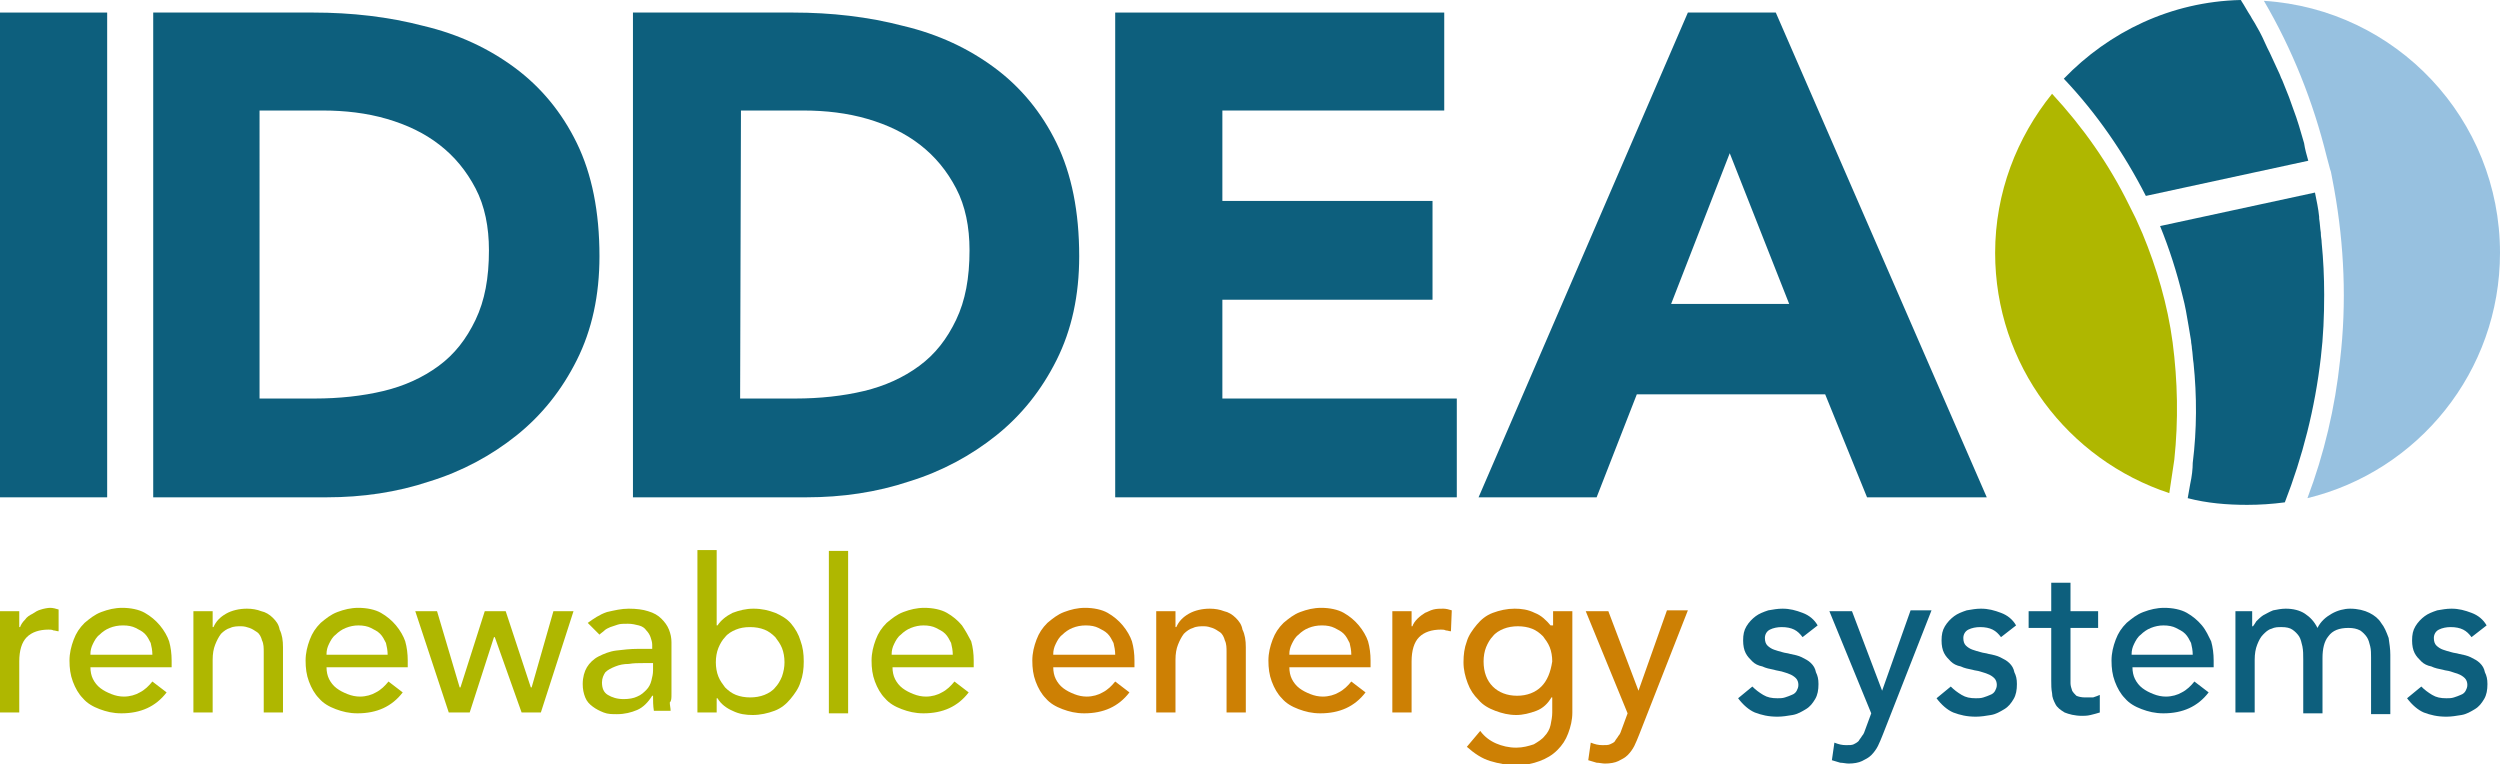 <?xml version="1.0" encoding="utf-8"?>
<!-- Generator: Adobe Illustrator 19.0.0, SVG Export Plug-In . SVG Version: 6.00 Build 0)  -->
<svg version="1.1" id="Layer_1" xmlns="http://www.w3.org/2000/svg" xmlns:xlink="http://www.w3.org/1999/xlink" x="0px" y="0px"
	 width="298.6px" height="91.3px" viewBox="-750 455.7 298.6 91.3" style="enable-background:new -750 455.7 298.6 91.3;"
	 xml:space="preserve">
<style type="text/css">
	.st0{fill:#0D5F7D;}
	.st1{fill:none;}
	.st2{fill:#AFB700;}
	.st3{fill:#CD8004;}
	.st4{fill:#97C1E0;}
</style>
<rect x="-750" y="457.2" class="st0" width="12.8" height="57.9"/>
<g>
	<path class="st0" d="M-719,503.3h6.6c2.9,0,5.7-0.3,8.2-0.9c2.5-0.6,4.7-1.6,6.6-3c1.9-1.4,3.3-3.2,4.4-5.5c1.1-2.3,1.6-5,1.6-8.3
		c0-2.8-0.5-5.3-1.6-7.4c-1.1-2.1-2.5-3.8-4.3-5.2c-1.8-1.4-3.9-2.4-6.3-3.1c-2.4-0.7-5-1-7.6-1h-7.6V503.3z M-731.7,457.2h19.1
		c4.6,0,9,0.5,13.2,1.6c4.2,1,7.8,2.7,10.9,5c3.1,2.3,5.6,5.3,7.4,9c1.8,3.7,2.7,8.2,2.7,13.5c0,4.7-0.9,8.8-2.7,12.4
		c-1.8,3.6-4.2,6.6-7.2,9s-6.5,4.3-10.4,5.5c-3.9,1.3-8,1.9-12.3,1.9h-20.7V457.2z"/>
	<path class="st0" d="M-661.6,503.3h6.6c2.9,0,5.7-0.3,8.2-0.9c2.5-0.6,4.7-1.6,6.6-3c1.9-1.4,3.3-3.2,4.4-5.5
		c1.1-2.3,1.6-5,1.6-8.3c0-2.8-0.5-5.3-1.6-7.4c-1.1-2.1-2.5-3.8-4.3-5.2c-1.8-1.4-3.9-2.4-6.3-3.1c-2.4-0.7-5-1-7.6-1h-7.5
		L-661.6,503.3L-661.6,503.3z M-674.4,457.2h19.1c4.6,0,9,0.5,13.2,1.6c4.2,1,7.8,2.7,10.9,5c3.1,2.3,5.6,5.3,7.4,9
		c1.8,3.7,2.7,8.2,2.7,13.5c0,4.7-0.9,8.8-2.7,12.4s-4.2,6.6-7.2,9s-6.5,4.3-10.4,5.5c-3.9,1.3-8,1.9-12.3,1.9h-20.7V457.2z"/>
</g>
<polygon class="st0" points="-616.8,457.2 -577.5,457.2 -577.5,468.9 -604,468.9 -604,479.7 -578.9,479.7 -578.9,491.5 -604,491.5 
	-604,503.3 -576,503.3 -576,515.1 -616.8,515.1 "/>
<path class="st0" d="M-543.4,474l-7,18h14.1L-543.4,474z M-548.4,457.2h10.5l25.2,57.9H-527l-5-12.3h-22.5l-4.8,12.3h-14.1
	L-548.4,457.2z"/>
<path class="st1" d="M-617.9,531.2c-0.3-0.3-0.7-0.6-1.1-0.7c-0.4-0.2-0.9-0.3-1.5-0.3s-1.1,0.1-1.6,0.3s-0.9,0.5-1.2,0.8
	c-0.3,0.3-0.6,0.7-0.8,1.1c-0.2,0.4-0.3,0.8-0.3,1.2h7.3c0-0.5-0.1-1-0.2-1.4C-617.3,531.9-617.6,531.6-617.9,531.2z"/>
<path class="st1" d="M-637.1,531.2c-0.3-0.3-0.7-0.6-1.1-0.7c-0.4-0.2-0.9-0.3-1.5-0.3c-0.6,0-1.1,0.1-1.5,0.3
	c-0.5,0.2-0.9,0.5-1.2,0.8c-0.3,0.3-0.6,0.7-0.8,1.1s-0.3,0.8-0.3,1.2h7.3c0-0.5-0.1-1-0.2-1.4
	C-636.6,531.9-636.9,531.6-637.1,531.2z"/>
<path class="st1" d="M-589.7,531.2c-0.3-0.3-0.7-0.6-1.1-0.7c-0.4-0.2-0.9-0.3-1.5-0.3c-0.6,0-1.1,0.1-1.6,0.3s-0.9,0.5-1.2,0.8
	c-0.3,0.3-0.6,0.7-0.8,1.1c-0.2,0.4-0.3,0.8-0.3,1.2h7.3c0-0.5-0.1-1-0.2-1.4C-589.2,531.9-589.4,531.6-589.7,531.2z"/>
<path class="st1" d="M-674.9,535.1c-0.6,0.1-1.1,0.2-1.6,0.3c-0.5,0.2-0.9,0.4-1.2,0.7s-0.4,0.7-0.4,1.2c0,0.7,0.2,1.2,0.7,1.5
	c0.5,0.3,1.1,0.5,1.9,0.5c0.6,0,1.2-0.1,1.6-0.3c0.4-0.2,0.8-0.5,1.1-0.8s0.5-0.7,0.6-1.1c0.1-0.4,0.2-0.8,0.2-1.2v-0.8h-1.2
	C-673.8,535-674.3,535-674.9,535.1z"/>
<path class="st1" d="M-732.9,531.2c-0.3-0.3-0.7-0.6-1.1-0.7c-0.4-0.2-0.9-0.3-1.5-0.3s-1.1,0.1-1.6,0.3s-0.9,0.5-1.2,0.8
	c-0.3,0.3-0.6,0.7-0.8,1.1c-0.2,0.4-0.3,0.8-0.3,1.2h7.4c0-0.5-0.1-1-0.2-1.4C-732.4,531.9-732.6,531.6-732.9,531.2z"/>
<path class="st1" d="M-565.9,531.7c-0.3-0.4-0.8-0.7-1.3-0.9c-0.5-0.2-1.1-0.3-1.7-0.3c-0.6,0-1.2,0.1-1.7,0.3s-0.9,0.5-1.3,0.9
	c-0.3,0.4-0.6,0.8-0.8,1.3s-0.3,1.1-0.3,1.7c0,1.2,0.4,2.2,1.1,3c0.7,0.7,1.7,1.1,2.9,1.1s2.2-0.4,2.9-1.1c0.7-0.7,1.1-1.7,1.1-3
	c0-0.6-0.1-1.2-0.3-1.7C-565.3,532.5-565.6,532.1-565.9,531.7z"/>
<path class="st1" d="M-704.7,531.2c-0.3-0.3-0.7-0.6-1.1-0.7c-0.4-0.2-0.9-0.3-1.5-0.3c-0.6,0-1.1,0.1-1.5,0.3
	c-0.5,0.2-0.9,0.5-1.2,0.8c-0.3,0.3-0.6,0.7-0.8,1.1c-0.2,0.5-0.2,0.9-0.2,1.4h7.3c0-0.5-0.1-1-0.2-1.4
	C-704.2,531.9-704.4,531.6-704.7,531.2z"/>
<path class="st1" d="M-657.4,531.7c-0.3-0.4-0.8-0.7-1.3-0.9c-0.5-0.2-1.1-0.3-1.7-0.3c-0.6,0-1.2,0.1-1.7,0.3s-0.9,0.5-1.3,0.9
	c-0.3,0.4-0.6,0.8-0.8,1.3s-0.3,1.1-0.3,1.7s0.1,1.2,0.3,1.7s0.5,1,0.8,1.3c0.3,0.4,0.8,0.7,1.3,0.9c0.5,0.2,1,0.3,1.7,0.3
	c0.6,0,1.2-0.1,1.7-0.3s0.9-0.5,1.3-0.9c0.3-0.4,0.6-0.8,0.8-1.3c0.2-0.5,0.3-1.1,0.3-1.7s-0.1-1.2-0.3-1.7
	C-656.8,532.5-657,532.1-657.4,531.7z"/>
<path class="st1" d="M-489,531.2c-0.3-0.3-0.7-0.6-1.1-0.7c-0.4-0.2-0.9-0.3-1.5-0.3s-1.1,0.1-1.5,0.3c-0.5,0.2-0.9,0.5-1.2,0.8
	c-0.3,0.3-0.6,0.7-0.8,1.1s-0.3,0.8-0.3,1.2h7.3c0-0.5-0.1-1-0.2-1.4C-488.5,531.9-488.7,531.6-489,531.2z"/>
<path class="st2" d="M-745.1,528.5c-0.4,0.1-0.7,0.3-1,0.5c-0.4,0.2-0.7,0.4-0.9,0.7c-0.3,0.3-0.5,0.6-0.6,0.9h-0.1v-1.9h-2.3v12.1
	h2.3v-6.1c0-1.3,0.3-2.3,0.9-2.9c0.6-0.6,1.5-0.9,2.6-0.9c0.2,0,0.4,0,0.6,0.1c0.2,0,0.4,0.1,0.6,0.1v-2.6c-0.3-0.1-0.7-0.2-1-0.2
	S-744.8,528.4-745.1,528.5z"/>
<path class="st2" d="M-730.9,530.4c-0.5-0.6-1.1-1.1-1.8-1.5c-0.7-0.4-1.7-0.6-2.7-0.6c-0.9,0-1.7,0.2-2.5,0.5
	c-0.8,0.3-1.4,0.8-2,1.3c-0.6,0.6-1,1.2-1.3,2c-0.3,0.8-0.5,1.6-0.5,2.5c0,0.9,0.1,1.7,0.4,2.5c0.3,0.8,0.7,1.5,1.2,2
	c0.5,0.6,1.2,1,2,1.3c0.8,0.3,1.6,0.5,2.6,0.5c2.3,0,4.1-0.8,5.4-2.5l-1.7-1.3c-0.4,0.5-0.9,1-1.5,1.3c-0.5,0.3-1.2,0.5-1.9,0.5
	c-0.5,0-1-0.1-1.5-0.3s-0.9-0.4-1.3-0.7s-0.7-0.7-0.9-1.1c-0.2-0.4-0.3-0.9-0.3-1.4h9.7v-0.8c0-0.8-0.1-1.6-0.3-2.3
	C-730,531.7-730.4,531-730.9,530.4z M-739.2,533.8c0-0.4,0.1-0.8,0.3-1.2c0.2-0.4,0.4-0.8,0.8-1.1c0.3-0.3,0.7-0.6,1.2-0.8
	s1-0.3,1.6-0.3c0.6,0,1.1,0.1,1.5,0.3c0.4,0.2,0.8,0.4,1.1,0.7s0.5,0.7,0.7,1.1c0.1,0.4,0.2,0.9,0.2,1.4h-7.4V533.8z"/>
<path class="st2" d="M-717.4,529.5c-0.4-0.4-0.9-0.7-1.4-0.8c-0.5-0.2-1.1-0.3-1.7-0.3c-0.9,0-1.8,0.2-2.5,0.6s-1.2,0.9-1.5,1.6
	h-0.1v-1.9h-2.3v12.1h2.3v-6.3c0-0.7,0.1-1.3,0.3-1.8s0.4-0.9,0.7-1.3c0.3-0.3,0.7-0.6,1.1-0.7c0.4-0.2,0.9-0.2,1.3-0.2
	c0.4,0,0.7,0.1,1,0.2c0.3,0.1,0.6,0.3,0.9,0.5s0.5,0.6,0.6,1c0.2,0.4,0.2,0.9,0.2,1.4v7.2h2.3V533c0-0.8-0.1-1.5-0.4-2.1
	C-716.7,530.3-717,529.9-717.4,529.5z"/>
<path class="st2" d="M-702.7,530.4c-0.5-0.6-1.1-1.1-1.8-1.5c-0.7-0.4-1.7-0.6-2.7-0.6c-0.9,0-1.7,0.2-2.5,0.5
	c-0.8,0.3-1.4,0.8-2,1.3c-0.6,0.6-1,1.2-1.3,2c-0.3,0.8-0.5,1.6-0.5,2.5c0,0.9,0.1,1.7,0.4,2.5c0.3,0.8,0.7,1.5,1.2,2
	c0.5,0.6,1.2,1,2,1.3c0.8,0.3,1.6,0.5,2.6,0.5c2.3,0,4.1-0.8,5.4-2.5l-1.7-1.3c-0.4,0.5-0.9,1-1.5,1.3c-0.5,0.3-1.2,0.5-1.9,0.5
	c-0.5,0-1-0.1-1.5-0.3s-0.9-0.4-1.3-0.7c-0.4-0.3-0.7-0.7-0.9-1.1c-0.2-0.4-0.3-0.9-0.3-1.4h9.7v-0.8c0-0.8-0.1-1.6-0.3-2.3
	C-701.8,531.7-702.2,531-702.7,530.4z M-711,533.8c0-0.4,0.1-0.8,0.3-1.2c0.2-0.4,0.4-0.8,0.8-1.1c0.3-0.3,0.7-0.6,1.2-0.8
	s1-0.3,1.5-0.3c0.6,0,1.1,0.1,1.5,0.3c0.4,0.2,0.8,0.4,1.1,0.7c0.3,0.3,0.5,0.7,0.7,1.1c0.1,0.4,0.2,0.9,0.2,1.4h-7.3V533.8z"/>
<polygon class="st2" points="-686.5,537.8 -686.6,537.8 -689.6,528.7 -692.1,528.7 -695,537.8 -695.1,537.8 -697.8,528.7 
	-700.4,528.7 -696.4,540.8 -693.9,540.8 -691,531.8 -690.9,531.8 -687.7,540.8 -685.4,540.8 -681.5,528.7 -683.9,528.7 "/>
<path class="st2" d="M-669.8,538.6v-6.2c0-0.5-0.1-1-0.3-1.5c-0.2-0.5-0.5-0.9-0.9-1.3c-0.4-0.4-0.9-0.7-1.6-0.9
	c-0.6-0.2-1.4-0.3-2.3-0.3c-0.9,0-1.7,0.2-2.6,0.4c-0.9,0.3-1.6,0.8-2.3,1.3l1.4,1.4c0.2-0.2,0.4-0.3,0.6-0.5
	c0.2-0.2,0.5-0.3,0.7-0.4c0.3-0.1,0.6-0.2,0.9-0.3c0.3-0.1,0.7-0.1,1.2-0.1s0.9,0.1,1.3,0.2c0.4,0.1,0.7,0.3,0.9,0.6
	c0.2,0.2,0.4,0.5,0.5,0.8c0.1,0.3,0.2,0.6,0.2,0.9v0.5h-1.7c-0.9,0-1.8,0.1-2.6,0.2c-0.8,0.1-1.5,0.4-2.1,0.7
	c-0.6,0.3-1.1,0.8-1.4,1.3c-0.3,0.5-0.5,1.2-0.5,2c0,0.6,0.1,1.1,0.3,1.6c0.2,0.5,0.5,0.8,0.9,1.1c0.4,0.3,0.8,0.5,1.3,0.7
	s1,0.2,1.6,0.2c0.9,0,1.7-0.2,2.4-0.5c0.7-0.3,1.3-0.9,1.8-1.7h0.1c0,0.6,0,1.2,0.1,1.8h2c0-0.3-0.1-0.7-0.1-1
	C-669.8,539.4-669.8,539.1-669.8,538.6z M-672,535.8c0,0.4-0.1,0.8-0.2,1.2c-0.1,0.4-0.3,0.8-0.6,1.1c-0.3,0.3-0.6,0.6-1.1,0.8
	c-0.4,0.2-1,0.3-1.6,0.3c-0.8,0-1.4-0.2-1.9-0.5s-0.7-0.8-0.7-1.5c0-0.5,0.2-0.9,0.4-1.2c0.3-0.3,0.7-0.5,1.2-0.7
	c0.5-0.2,1-0.3,1.6-0.3c0.6-0.1,1.1-0.1,1.7-0.1h1.2V535.8z"/>
<path class="st2" d="M-655.5,530.2c-0.5-0.6-1.2-1-1.9-1.3c-0.8-0.3-1.6-0.5-2.6-0.5c-0.9,0-1.7,0.2-2.5,0.5
	c-0.8,0.4-1.4,0.9-1.8,1.5h-0.1v-9h-2.3v19.4h2.3v-1.7h0.1c0.4,0.7,1.1,1.2,1.8,1.5c0.8,0.4,1.6,0.5,2.4,0.5c0.9,0,1.8-0.2,2.6-0.5
	c0.8-0.3,1.4-0.8,1.9-1.4s1-1.3,1.2-2c0.3-0.8,0.4-1.6,0.4-2.5s-0.1-1.7-0.4-2.5C-654.6,531.5-655,530.8-655.5,530.2z M-656.6,536.5
	c-0.2,0.5-0.5,1-0.8,1.3c-0.3,0.4-0.8,0.7-1.3,0.9s-1.1,0.3-1.7,0.3c-0.6,0-1.2-0.1-1.7-0.3s-0.9-0.5-1.3-0.9
	c-0.3-0.4-0.6-0.8-0.8-1.3s-0.3-1.1-0.3-1.7c0-0.6,0.1-1.2,0.3-1.7s0.5-1,0.8-1.3c0.3-0.4,0.8-0.7,1.3-0.9s1-0.3,1.7-0.3
	c0.6,0,1.2,0.1,1.7,0.3s0.9,0.5,1.3,0.9c0.3,0.4,0.6,0.8,0.8,1.3c0.2,0.5,0.3,1.1,0.3,1.7C-656.3,535.4-656.4,535.9-656.6,536.5z"/>
<rect x="-651" y="521.5" class="st2" width="2.3" height="19.4"/>
<path class="st2" d="M-635.1,530.4c-0.5-0.6-1.1-1.1-1.8-1.5c-0.7-0.4-1.7-0.6-2.7-0.6c-0.9,0-1.7,0.2-2.5,0.5
	c-0.8,0.3-1.4,0.8-2,1.3c-0.6,0.6-1,1.2-1.3,2c-0.3,0.8-0.5,1.6-0.5,2.5c0,0.9,0.1,1.7,0.4,2.5c0.3,0.8,0.7,1.5,1.2,2
	c0.5,0.6,1.2,1,2,1.3s1.6,0.5,2.6,0.5c2.3,0,4.1-0.8,5.4-2.5l-1.7-1.3c-0.4,0.5-0.9,1-1.5,1.3c-0.5,0.3-1.2,0.5-1.9,0.5
	c-0.5,0-1-0.1-1.5-0.3s-0.9-0.4-1.3-0.7c-0.4-0.3-0.7-0.7-0.9-1.1c-0.2-0.4-0.3-0.9-0.3-1.4h9.7v-0.8c0-0.8-0.1-1.6-0.3-2.3
	C-634.3,531.7-634.7,531-635.1,530.4z M-643.5,533.8c0-0.4,0.1-0.8,0.3-1.2c0.2-0.4,0.4-0.8,0.8-1.1c0.3-0.3,0.7-0.6,1.2-0.8
	s1-0.3,1.5-0.3c0.6,0,1.1,0.1,1.5,0.3c0.4,0.2,0.8,0.4,1.1,0.7c0.3,0.3,0.5,0.7,0.7,1.1c0.1,0.4,0.2,0.9,0.2,1.4h-7.3V533.8z"/>
<path class="st3" d="M-615.9,530.4c-0.5-0.6-1.1-1.1-1.8-1.5c-0.7-0.4-1.7-0.6-2.7-0.6c-0.9,0-1.7,0.2-2.5,0.5
	c-0.8,0.3-1.4,0.8-2,1.3c-0.6,0.6-1,1.2-1.3,2c-0.3,0.8-0.5,1.6-0.5,2.5c0,0.9,0.1,1.7,0.4,2.5c0.3,0.8,0.7,1.5,1.2,2
	c0.5,0.6,1.2,1,2,1.3c0.8,0.3,1.6,0.5,2.6,0.5c2.3,0,4.1-0.8,5.4-2.5l-1.7-1.3c-0.4,0.5-0.9,1-1.5,1.3c-0.5,0.3-1.2,0.5-1.9,0.5
	c-0.5,0-1-0.1-1.5-0.3s-0.9-0.4-1.3-0.7s-0.7-0.7-0.9-1.1c-0.2-0.4-0.3-0.9-0.3-1.4h9.7v-0.8c0-0.8-0.1-1.6-0.3-2.3
	C-615,531.7-615.4,531-615.9,530.4z M-624.2,533.8c0-0.4,0.1-0.8,0.3-1.2c0.2-0.4,0.4-0.8,0.8-1.1c0.3-0.3,0.7-0.6,1.2-0.8
	s1-0.3,1.6-0.3s1.1,0.1,1.5,0.3s0.8,0.4,1.1,0.7c0.3,0.3,0.5,0.7,0.7,1.1c0.1,0.4,0.2,0.9,0.2,1.4h-7.4V533.8z"/>
<path class="st3" d="M-602.4,529.5c-0.4-0.4-0.9-0.7-1.4-0.8c-0.5-0.2-1.1-0.3-1.7-0.3c-0.9,0-1.8,0.2-2.5,0.6
	c-0.7,0.4-1.2,0.9-1.5,1.6h-0.1v-1.9h-2.3v12.1h2.3v-6.3c0-0.7,0.1-1.3,0.3-1.8s0.4-0.9,0.7-1.3c0.3-0.3,0.7-0.6,1.1-0.7
	c0.4-0.2,0.9-0.2,1.3-0.2c0.4,0,0.7,0.1,1,0.2c0.3,0.1,0.6,0.3,0.9,0.5s0.5,0.6,0.6,1c0.2,0.4,0.2,0.9,0.2,1.4v7.2h2.3V533
	c0-0.8-0.1-1.5-0.4-2.1C-601.7,530.3-602,529.9-602.4,529.5z"/>
<path class="st3" d="M-587.7,530.4c-0.5-0.6-1.1-1.1-1.8-1.5c-0.7-0.4-1.7-0.6-2.7-0.6c-0.9,0-1.7,0.2-2.5,0.5
	c-0.8,0.3-1.4,0.8-2,1.3c-0.6,0.6-1,1.2-1.3,2c-0.3,0.8-0.5,1.6-0.5,2.5c0,0.9,0.1,1.7,0.4,2.5c0.3,0.8,0.7,1.5,1.2,2
	c0.5,0.6,1.2,1,2,1.3c0.8,0.3,1.6,0.5,2.6,0.5c2.3,0,4.1-0.8,5.4-2.5l-1.7-1.3c-0.4,0.5-0.9,1-1.5,1.3c-0.5,0.3-1.2,0.5-1.9,0.5
	c-0.5,0-1-0.1-1.5-0.3s-0.9-0.4-1.3-0.7c-0.4-0.3-0.7-0.7-0.9-1.1c-0.2-0.4-0.3-0.9-0.3-1.4h9.7v-0.8c0-0.8-0.1-1.6-0.3-2.3
	C-586.8,531.7-587.2,531-587.7,530.4z M-596,533.8c0-0.4,0.1-0.8,0.3-1.2c0.2-0.4,0.4-0.8,0.8-1.1c0.3-0.3,0.7-0.6,1.2-0.8
	s1-0.3,1.6-0.3c0.6,0,1.1,0.1,1.5,0.3c0.4,0.2,0.8,0.4,1.1,0.7c0.3,0.3,0.5,0.7,0.7,1.1c0.1,0.4,0.2,0.9,0.2,1.4h-7.4V533.8z"/>
<path class="st3" d="M-578.8,528.5c-0.4,0.1-0.7,0.3-1,0.4c-0.3,0.2-0.6,0.4-0.9,0.7s-0.5,0.6-0.6,0.9h-0.1v-1.8h-2.3v12.1h2.3v-6.1
	c0-1.3,0.3-2.3,0.9-2.9c0.6-0.6,1.5-0.9,2.6-0.9c0.2,0,0.4,0,0.6,0.1c0.2,0,0.4,0.1,0.6,0.1l0.1-2.5c-0.3-0.1-0.7-0.2-1-0.2
	C-578,528.4-578.4,528.4-578.8,528.5z"/>
<path class="st3" d="M-564.8,530.4L-564.8,530.4c-0.5-0.6-1.1-1.2-1.9-1.5c-0.8-0.4-1.6-0.5-2.4-0.5c-0.9,0-1.8,0.2-2.6,0.5
	c-0.8,0.3-1.4,0.8-1.9,1.4c-0.5,0.6-1,1.3-1.2,2c-0.3,0.8-0.4,1.6-0.4,2.5c0,0.9,0.2,1.7,0.5,2.5c0.3,0.8,0.7,1.4,1.3,2
	c0.5,0.6,1.2,1,2,1.3c0.8,0.3,1.6,0.5,2.5,0.5c0.8,0,1.6-0.2,2.4-0.5c0.8-0.3,1.4-0.9,1.8-1.6h0.1v1.8c0,0.5-0.1,1-0.2,1.5
	c-0.1,0.5-0.4,1-0.7,1.3c-0.3,0.4-0.8,0.7-1.3,1c-0.6,0.2-1.3,0.4-2.1,0.4c-0.9,0-1.7-0.2-2.4-0.5c-0.7-0.3-1.4-0.8-1.9-1.5
	l-1.6,1.9c0.9,0.8,1.8,1.4,2.8,1.7s2,0.5,3.2,0.5c1,0,1.9-0.2,2.7-0.5s1.5-0.7,2.1-1.3c0.6-0.6,1-1.2,1.3-2c0.3-0.8,0.5-1.6,0.5-2.5
	v-12.1h-2.3v1.7H-564.8z M-565.9,537.7c-0.7,0.7-1.7,1.1-2.9,1.1s-2.2-0.4-2.9-1.1c-0.7-0.7-1.1-1.7-1.1-3c0-0.6,0.1-1.2,0.3-1.7
	c0.2-0.5,0.5-1,0.8-1.3c0.3-0.4,0.8-0.7,1.3-0.9c0.5-0.2,1.1-0.3,1.7-0.3c0.6,0,1.2,0.1,1.7,0.3s0.9,0.5,1.3,0.9
	c0.3,0.4,0.6,0.8,0.8,1.3s0.3,1.1,0.3,1.7C-564.8,536-565.2,537-565.9,537.7z"/>
<path class="st3" d="M-554.3,538.2L-554.3,538.2l-3.6-9.5h-2.7l5,12.2l-0.7,1.9c-0.1,0.3-0.2,0.6-0.4,0.8c-0.1,0.2-0.3,0.4-0.4,0.6
	s-0.4,0.3-0.6,0.4c-0.2,0.1-0.5,0.1-0.9,0.1c-0.5,0-0.9-0.1-1.4-0.3l-0.3,2.1c0.3,0.1,0.7,0.2,1,0.3c0.3,0,0.7,0.1,1,0.1
	c0.6,0,1.2-0.1,1.6-0.3c0.4-0.2,0.8-0.4,1.1-0.7c0.3-0.3,0.6-0.7,0.8-1.1c0.2-0.4,0.4-0.9,0.6-1.4l5.8-14.8h-2.5L-554.3,538.2z"/>
<path class="st0" d="M-533.7,534.9c-0.3-0.3-0.7-0.5-1.1-0.7c-0.4-0.2-0.9-0.3-1.4-0.4c-0.3-0.1-0.6-0.1-0.9-0.2
	c-0.4-0.1-0.7-0.2-1-0.3c-0.3-0.1-0.6-0.3-0.8-0.5c-0.2-0.2-0.3-0.5-0.3-0.9c0-0.4,0.2-0.8,0.6-1c0.4-0.2,0.9-0.3,1.4-0.3
	c0.6,0,1.1,0.1,1.5,0.3c0.4,0.2,0.7,0.5,1,0.9l1.8-1.4c-0.4-0.7-1-1.2-1.8-1.5c-0.8-0.3-1.5-0.5-2.4-0.5c-0.6,0-1.1,0.1-1.7,0.2
	c-0.6,0.2-1.1,0.4-1.5,0.7s-0.8,0.7-1.1,1.2c-0.3,0.5-0.4,1-0.4,1.7c0,0.6,0.1,1.1,0.3,1.5c0.2,0.4,0.5,0.7,0.8,1
	c0.3,0.3,0.7,0.5,1.2,0.6c0.4,0.2,0.9,0.3,1.4,0.4c0.3,0.1,0.5,0.1,0.9,0.2c0.3,0.1,0.7,0.2,0.9,0.3c0.3,0.1,0.6,0.3,0.8,0.5
	s0.3,0.5,0.3,0.8s-0.1,0.5-0.2,0.7c-0.1,0.2-0.3,0.4-0.6,0.5c-0.2,0.1-0.5,0.2-0.8,0.3s-0.6,0.1-0.9,0.1c-0.7,0-1.2-0.1-1.7-0.4
	s-0.9-0.6-1.3-1l-1.7,1.4c0.6,0.8,1.3,1.4,2,1.7c0.8,0.3,1.6,0.5,2.7,0.5c0.6,0,1.2-0.1,1.8-0.2c0.6-0.1,1.1-0.4,1.6-0.7
	c0.5-0.3,0.8-0.7,1.1-1.2c0.3-0.5,0.4-1.1,0.4-1.8c0-0.6-0.1-1-0.3-1.4C-533.2,535.5-533.4,535.2-533.7,534.9z"/>
<path class="st0" d="M-525.2,538.2L-525.2,538.2l-3.6-9.5h-2.7l5,12.2l-0.7,1.9c-0.1,0.3-0.2,0.6-0.4,0.8c-0.1,0.2-0.3,0.4-0.4,0.6
	c-0.2,0.2-0.4,0.3-0.6,0.4c-0.2,0.1-0.5,0.1-0.9,0.1c-0.5,0-0.9-0.1-1.4-0.3l-0.3,2.1c0.3,0.1,0.7,0.2,1,0.3c0.3,0,0.7,0.1,1,0.1
	c0.6,0,1.2-0.1,1.6-0.3c0.4-0.2,0.8-0.4,1.1-0.7c0.3-0.3,0.6-0.7,0.8-1.1c0.2-0.4,0.4-0.9,0.6-1.4l5.8-14.8h-2.5L-525.2,538.2z"/>
<path class="st0" d="M-510,534.9c-0.3-0.3-0.7-0.5-1.1-0.7s-0.9-0.3-1.4-0.4c-0.3-0.1-0.6-0.1-0.9-0.2c-0.4-0.1-0.7-0.2-1-0.3
	c-0.3-0.1-0.6-0.3-0.8-0.5c-0.2-0.2-0.3-0.5-0.3-0.9c0-0.4,0.2-0.8,0.6-1c0.4-0.2,0.9-0.3,1.4-0.3c0.6,0,1.1,0.1,1.5,0.3
	c0.4,0.2,0.7,0.5,1,0.9l1.8-1.4c-0.4-0.7-1-1.2-1.8-1.5c-0.8-0.3-1.5-0.5-2.4-0.5c-0.6,0-1.1,0.1-1.7,0.2c-0.6,0.2-1.1,0.4-1.5,0.7
	c-0.4,0.3-0.8,0.7-1.1,1.2s-0.4,1-0.4,1.7c0,0.6,0.1,1.1,0.3,1.5c0.2,0.4,0.5,0.7,0.8,1c0.3,0.3,0.7,0.5,1.2,0.6
	c0.4,0.2,0.9,0.3,1.4,0.4c0.3,0.1,0.6,0.1,0.9,0.2c0.3,0.1,0.7,0.2,0.9,0.3c0.3,0.1,0.6,0.3,0.8,0.5c0.2,0.2,0.3,0.5,0.3,0.8
	s-0.1,0.5-0.2,0.7c-0.1,0.2-0.3,0.4-0.6,0.5c-0.2,0.1-0.5,0.2-0.8,0.3c-0.3,0.1-0.6,0.1-0.9,0.1c-0.7,0-1.2-0.1-1.7-0.4
	s-0.9-0.6-1.3-1l-1.7,1.4c0.6,0.8,1.3,1.4,2,1.7c0.8,0.3,1.6,0.5,2.7,0.5c0.6,0,1.2-0.1,1.8-0.2c0.6-0.1,1.1-0.4,1.6-0.7
	c0.5-0.3,0.8-0.7,1.1-1.2c0.3-0.5,0.4-1.1,0.4-1.8c0-0.6-0.1-1-0.3-1.4C-509.5,535.5-509.7,535.2-510,534.9z"/>
<path class="st0" d="M-501,539c-0.4,0-0.8-0.1-1-0.2c-0.2-0.2-0.4-0.4-0.5-0.6c-0.1-0.3-0.2-0.6-0.2-0.9c0-0.3,0-0.7,0-1v-5.6h3.3
	v-2h-3.3v-3.4h-2.3v3.4h-2.7v2h2.7v6.3c0,0.5,0,1,0.1,1.5c0,0.5,0.2,0.9,0.4,1.3c0.2,0.4,0.6,0.7,1.1,1c0.5,0.2,1.2,0.4,2.1,0.4
	c0.2,0,0.6,0,1-0.1c0.4-0.1,0.8-0.2,1.1-0.3v-2.1c-0.2,0.1-0.5,0.2-0.8,0.3C-500.5,539-500.8,539-501,539z"/>
<path class="st0" d="M-487,530.4c-0.5-0.6-1.1-1.1-1.8-1.5c-0.7-0.4-1.7-0.6-2.7-0.6c-0.9,0-1.7,0.2-2.5,0.5c-0.8,0.3-1.4,0.8-2,1.3
	c-0.6,0.6-1,1.2-1.3,2c-0.3,0.8-0.5,1.6-0.5,2.5c0,0.9,0.1,1.7,0.4,2.5c0.3,0.8,0.7,1.5,1.2,2c0.5,0.6,1.2,1,2,1.3s1.6,0.5,2.6,0.5
	c2.3,0,4.1-0.8,5.4-2.5l-1.7-1.3c-0.4,0.5-0.9,1-1.5,1.3c-0.5,0.3-1.2,0.5-1.9,0.5c-0.5,0-1-0.1-1.5-0.3s-0.9-0.4-1.3-0.7
	c-0.4-0.3-0.7-0.7-0.9-1.1c-0.2-0.4-0.3-0.9-0.3-1.4h9.7v-0.8c0-0.8-0.1-1.6-0.3-2.3C-486.2,531.7-486.5,531-487,530.4z
	 M-495.4,533.8c0-0.4,0.1-0.8,0.3-1.2c0.2-0.4,0.4-0.8,0.8-1.1c0.3-0.3,0.7-0.6,1.2-0.8s1-0.3,1.5-0.3c0.6,0,1.1,0.1,1.5,0.3
	s0.8,0.4,1.1,0.7c0.3,0.3,0.5,0.7,0.7,1.1c0.1,0.4,0.2,0.9,0.2,1.4h-7.3V533.8z"/>
<path class="st0" d="M-465.6,530.1c-0.3-0.5-0.8-0.9-1.4-1.2s-1.4-0.5-2.3-0.5c-0.7,0-1.5,0.2-2.2,0.6c-0.7,0.4-1.3,0.9-1.7,1.7
	c-0.4-0.8-0.9-1.3-1.5-1.7c-0.6-0.4-1.4-0.6-2.3-0.6c-0.5,0-1,0.1-1.5,0.2c-0.5,0.2-0.8,0.4-1.2,0.6c-0.3,0.2-0.6,0.5-0.8,0.7
	c-0.2,0.3-0.3,0.5-0.4,0.6h-0.1v-1.8h-2v12.1h2.3v-6.3c0-0.7,0.1-1.3,0.3-1.8c0.2-0.5,0.4-0.9,0.7-1.2c0.3-0.3,0.6-0.6,1-0.7
	c0.4-0.2,0.8-0.2,1.2-0.2c0.6,0,1,0.1,1.3,0.3s0.6,0.5,0.8,0.8c0.2,0.3,0.3,0.8,0.4,1.2c0.1,0.5,0.1,1,0.1,1.6v6.4h2.3v-6.6
	c0-1.1,0.2-2,0.7-2.6c0.5-0.7,1.3-1,2.4-1c0.6,0,1,0.1,1.4,0.3c0.3,0.2,0.6,0.5,0.8,0.8c0.2,0.3,0.3,0.7,0.4,1.1s0.1,0.9,0.1,1.3
	v6.8h2.3v-7.1c0-0.7-0.1-1.3-0.2-2C-465,531.1-465.2,530.6-465.6,530.1z"/>
<path class="st0" d="M-453.8,534.9c-0.3-0.3-0.7-0.5-1.1-0.7s-0.9-0.3-1.4-0.4c-0.3-0.1-0.6-0.1-0.9-0.2c-0.4-0.1-0.7-0.2-1-0.3
	c-0.3-0.1-0.6-0.3-0.8-0.5c-0.2-0.2-0.3-0.5-0.3-0.9c0-0.4,0.2-0.8,0.6-1c0.4-0.2,0.9-0.3,1.4-0.3c0.6,0,1.1,0.1,1.5,0.3
	c0.4,0.2,0.7,0.5,1,0.9l1.8-1.4c-0.4-0.7-1-1.2-1.8-1.5c-0.8-0.3-1.5-0.5-2.4-0.5c-0.6,0-1.1,0.1-1.7,0.2c-0.6,0.2-1.1,0.4-1.5,0.7
	s-0.8,0.7-1.1,1.2c-0.3,0.5-0.4,1-0.4,1.7c0,0.6,0.1,1.1,0.3,1.5c0.2,0.4,0.5,0.7,0.8,1s0.7,0.5,1.2,0.6c0.4,0.2,0.9,0.3,1.4,0.4
	c0.3,0.1,0.6,0.1,0.9,0.2c0.3,0.1,0.6,0.2,0.9,0.3c0.3,0.1,0.6,0.3,0.8,0.5c0.2,0.2,0.3,0.5,0.3,0.8s-0.1,0.5-0.2,0.7
	s-0.3,0.4-0.6,0.5c-0.2,0.1-0.5,0.2-0.8,0.3s-0.6,0.1-0.9,0.1c-0.7,0-1.2-0.1-1.7-0.4s-0.9-0.6-1.3-1l-1.7,1.4
	c0.6,0.8,1.3,1.4,2,1.7c0.8,0.3,1.6,0.5,2.7,0.5c0.6,0,1.2-0.1,1.8-0.2c0.6-0.1,1.1-0.4,1.6-0.7c0.5-0.3,0.8-0.7,1.1-1.2
	c0.3-0.5,0.4-1.1,0.4-1.8c0-0.6-0.1-1-0.3-1.4C-453.3,535.5-453.5,535.2-453.8,534.9z"/>
<path class="st4" d="M-471.7,475.9L-471.7,475.9l0.1,0.3l0.1,0.5l0,0l0.3,1.6c1.2,6.7,1.5,13.6,0.7,20.4c-0.6,5.7-1.9,11.2-3.9,16.5
	c13.2-3.2,23-15.1,23-29.3c0-16-12.4-29.1-28.2-30.1c3.4,5.8,5.9,12.1,7.5,18.6L-471.7,475.9z"/>
<path class="st2" d="M-490.9,514.6c0.2-1.3,0.4-2.7,0.6-4c0.5-4.7,0.4-9.4-0.2-14c-0.6-4.5-1.9-8.9-3.6-13l-0.8-1.8l0,0l-0.8-1.6
	c-2.4-4.9-5.5-9.3-9.2-13.3c-4.2,5.2-6.8,11.8-6.8,19C-511.7,499.3-503,510.6-490.9,514.6z"/>
<path class="st0" d="M-488.4,513.5c-0.1,0.6-0.2,1.1-0.3,1.7c2.3,0.6,4.7,0.8,7.1,0.8c1.5,0,3-0.1,4.5-0.3
	c2.1-5.4,3.6-11.2,4.3-17.3c0.3-2.5,0.4-5,0.4-7.5l0,0c0-2.1-0.1-4.2-0.3-6.2c0-0.4-0.1-0.7-0.1-1.1v-0.1c-0.1-0.6-0.1-1.1-0.2-1.7
	c0-0.1,0-0.1,0-0.2c-0.1-1-0.3-1.9-0.5-2.9l-18.5,4c1.1,2.7,2,5.5,2.7,8.4c0.3,1.1,0.5,2.3,0.7,3.5c0.1,0.6,0.2,1.2,0.3,1.8
	c0,0.3,0.1,0.6,0.1,0.9c0.1,0.6,0.1,1.2,0.2,1.8c0.4,3.9,0.4,7.9-0.1,11.9C-488.1,511.7-488.2,512.6-488.4,513.5z"/>
<path class="st0" d="M-474.3,474.9c-0.2-0.7-0.4-1.4-0.5-2.1c-0.4-1.4-0.8-2.8-1.3-4.1c-0.2-0.5-0.3-0.9-0.5-1.4
	c-0.3-0.7-0.5-1.3-0.8-2c-0.1-0.2-0.2-0.4-0.3-0.7c-0.2-0.4-0.4-0.9-0.6-1.3s-0.4-0.9-0.6-1.3c-0.1-0.2-0.2-0.4-0.3-0.6
	c-0.2-0.4-0.4-0.9-0.6-1.3s-0.4-0.8-0.7-1.3c-0.2-0.4-0.5-0.8-0.7-1.2c-0.4-0.6-0.7-1.2-1.1-1.8c0,0,0-0.1-0.1-0.1
	c-8.3,0.2-15.7,3.8-21.1,9.4c3.9,4.1,7.2,8.9,9.8,14L-474.3,474.9z"/>
</svg>
